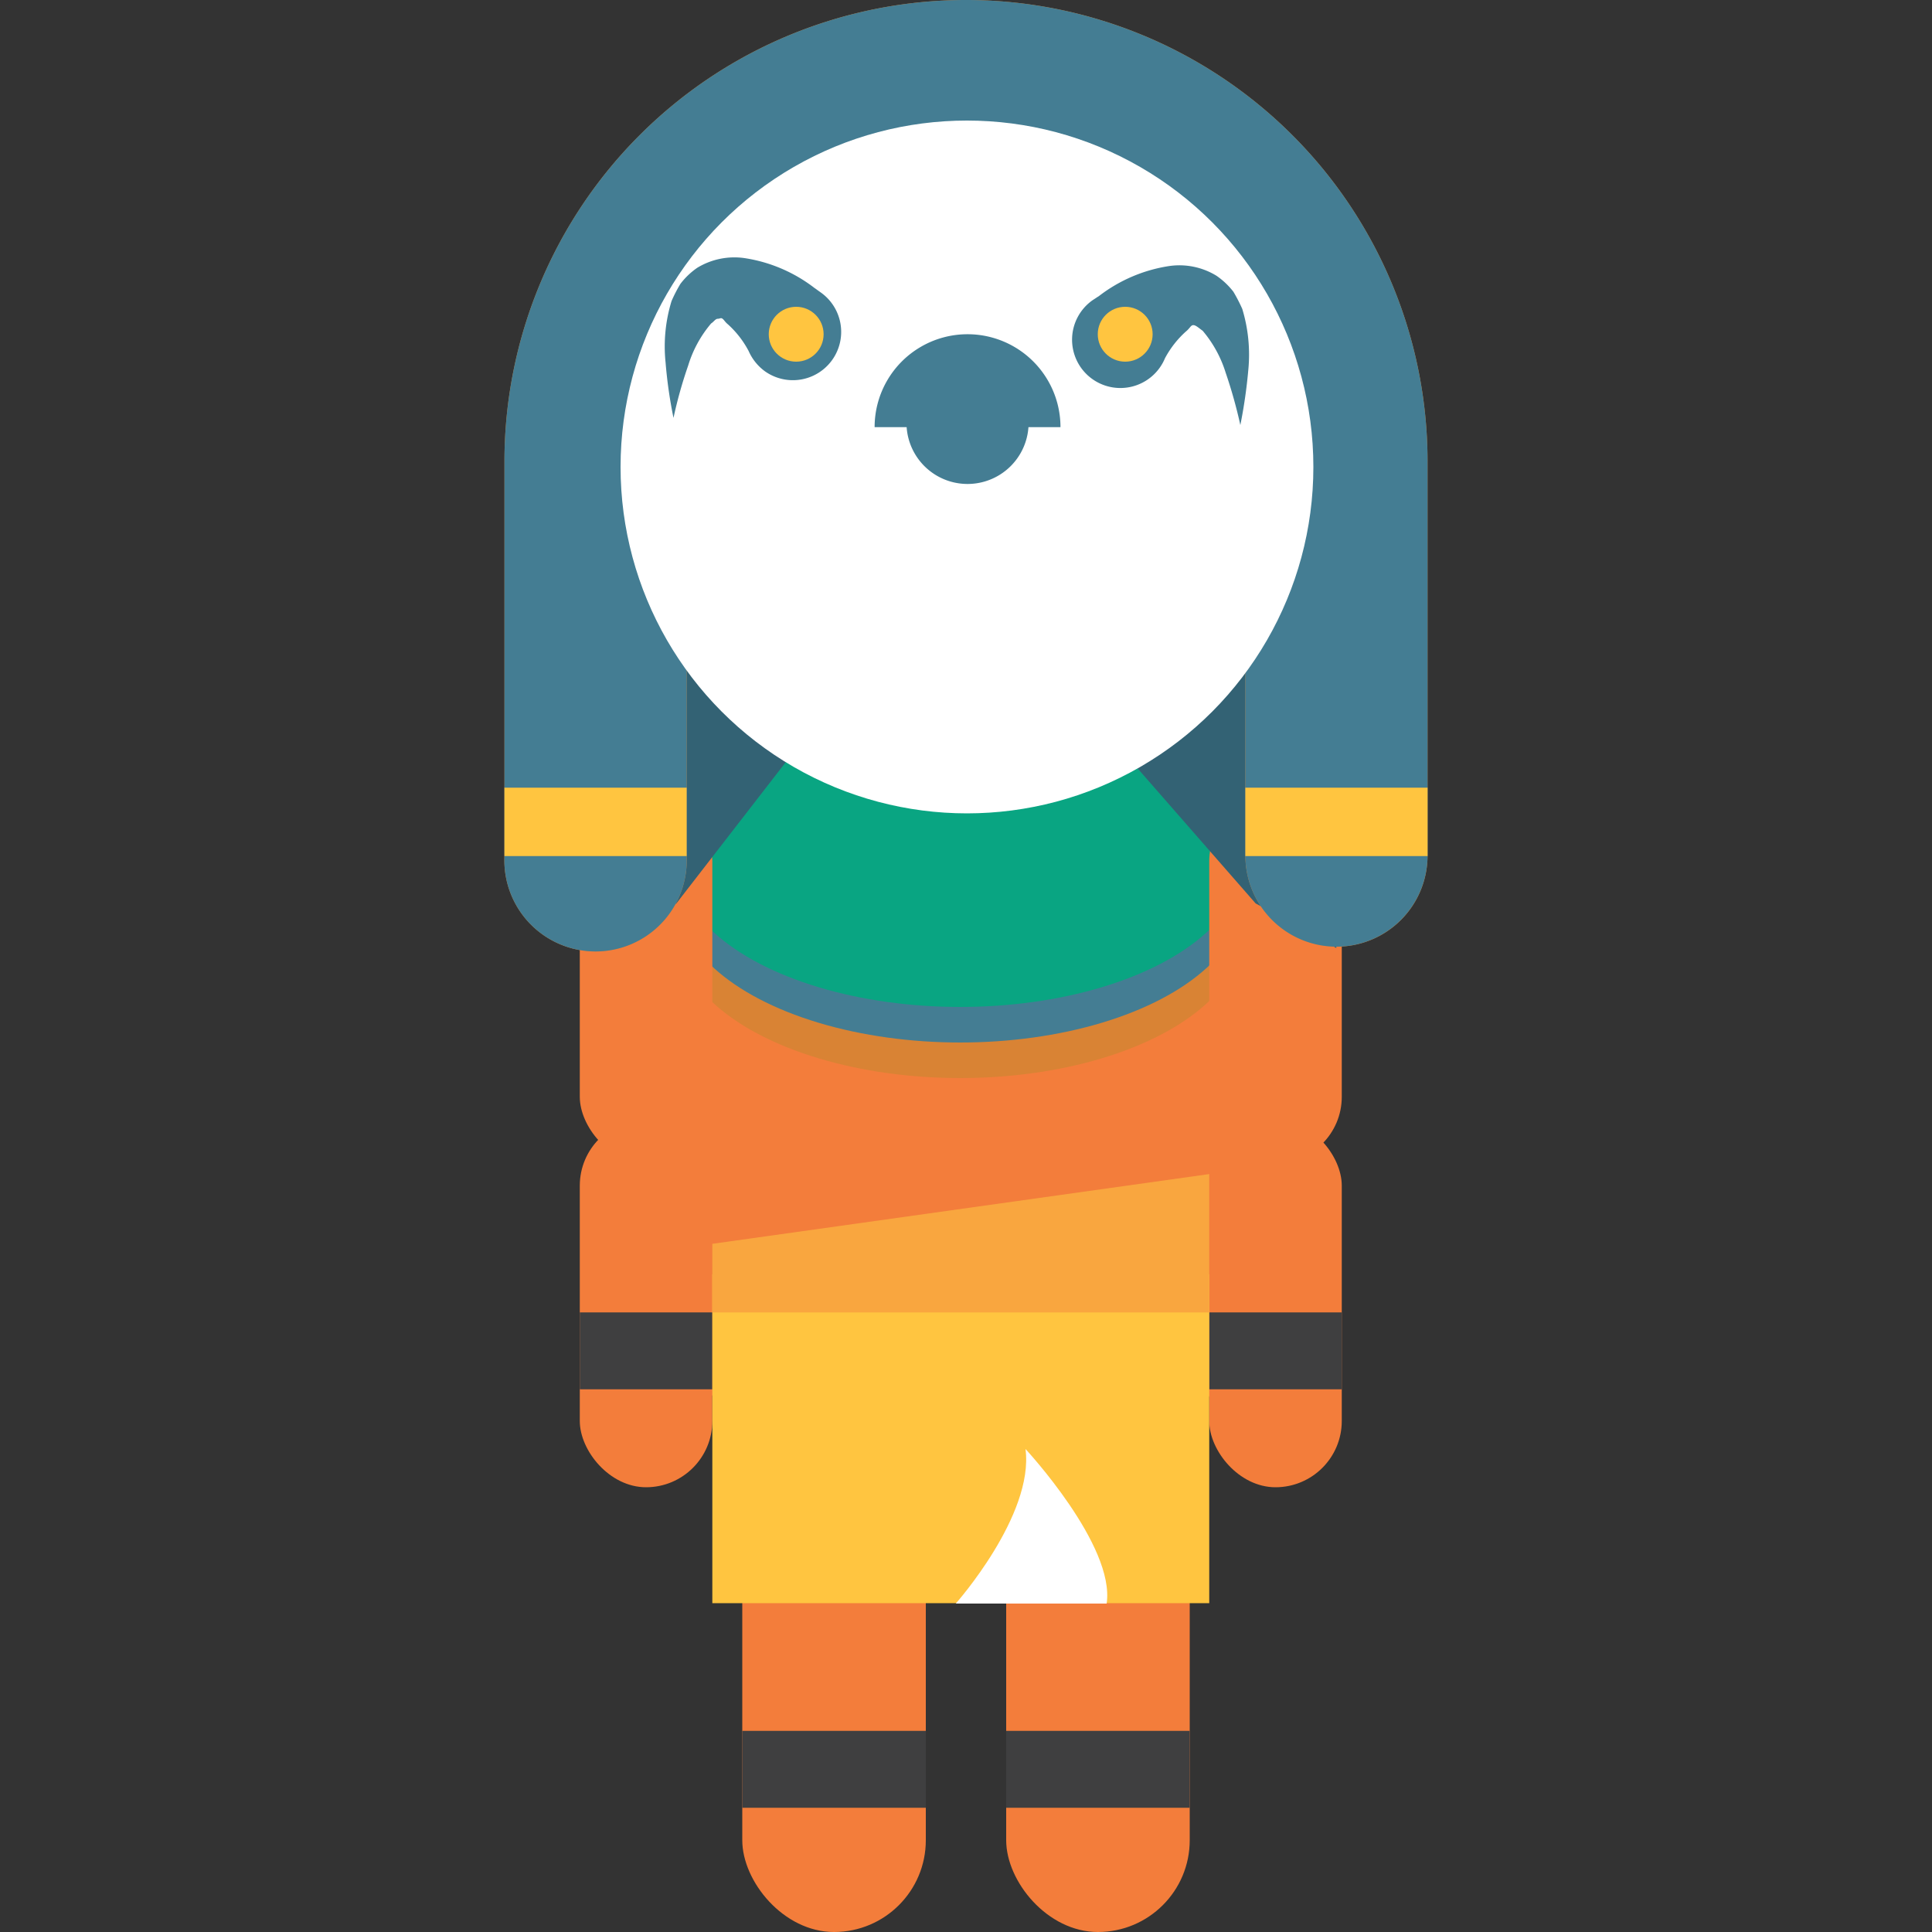<svg id="Layer_1" data-name="Layer 1" xmlns="http://www.w3.org/2000/svg" viewBox="0 0 100 100"><rect x="0" y="0" width="100" height="100" fill="#333333" stroke="none"/><defs><style>.cls-1{fill:#f37d3b;}.cls-2{fill:#fff;}.cls-3{fill:#d98334;}.cls-4{fill:#447d93;}.cls-5{fill:#09a582;}.cls-6{fill:#336274;}.cls-7{fill:#ffc540;}.cls-8{fill:#3f3f40;}.cls-9{fill:#f9a63f;}</style></defs><title>ra</title><rect class="cls-1" x="52.08" y="65.96" width="9.5" height="34.04" rx="4.75" ry="4.75"/><rect class="cls-1" x="38.42" y="65.96" width="9.5" height="34.04" rx="4.75" ry="4.75"/><rect class="cls-1" x="33.44" y="36.8" width="32.07" height="42.27" rx="16.03" ry="16.03"/><rect class="cls-2" x="33.44" y="39.81" width="32.07" height="11.63" rx="5.82" ry="5.82"/><ellipse class="cls-3" cx="49.7" cy="48.14" rx="14.69" ry="7.66"/><ellipse class="cls-4" cx="49.7" cy="46.3" rx="14.69" ry="7.66"/><ellipse class="cls-5" cx="49.7" cy="44.46" rx="14.69" ry="7.66"/><rect class="cls-1" x="62.59" y="41.16" width="6.86" height="19.04" rx="3.43" ry="3.43"/><rect class="cls-1" x="62.59" y="57.94" width="6.86" height="19.04" rx="3.43" ry="3.43"/><rect class="cls-1" x="30.01" y="41.16" width="6.86" height="19.04" rx="3.43" ry="3.43"/><rect class="cls-1" x="30.01" y="57.94" width="6.86" height="19.04" rx="3.43" ry="3.43"/><polyline class="cls-6" points="30.82 49.07 35.01 46.76 40.67 39.45 40.67 32.75 32.12 32.75"/><polyline class="cls-6" points="69.17 49.07 64.99 46.76 58.6 39.45 59.33 32.75 67.88 32.75"/><path class="cls-3" d="M69.18,49a4.72,4.72,0,0,1-4.72-4.72V23.89a14.46,14.46,0,1,0-28.92,0V44.31a4.72,4.72,0,1,1-9.43,0V23.89a23.89,23.89,0,0,1,47.78,0V44.31A4.71,4.71,0,0,1,69.18,49Z"/><path class="cls-4" d="M69.18,49a4.72,4.72,0,0,1-4.72-4.72V23.89a14.46,14.46,0,1,0-28.92,0V44.31a4.72,4.72,0,1,1-9.43,0V23.89a23.89,23.89,0,0,1,47.78,0V44.31A4.72,4.72,0,0,1,69.18,49Z"/><rect class="cls-7" x="26.11" y="40.77" width="9.43" height="3.54"/><rect class="cls-7" x="64.46" y="40.77" width="9.43" height="3.54"/><circle class="cls-2" cx="50.05" cy="24.17" r="17.93"/><path class="cls-4" d="M45.27,22.11a4.81,4.81,0,0,1,9.62,0"/><path class="cls-4" d="M53.24,21.89a3.16,3.16,0,0,1-6.32,0"/><path class="cls-4" d="M38.75,18.17a5,5,0,0,0-1.07-1.38c-.15-.12-.19-.22-.28-.29s-.13,0-.25,0-.21.16-.34.24a6.1,6.1,0,0,0-1.19,2.18,22.94,22.94,0,0,0-.76,2.71,23.89,23.89,0,0,1-.41-2.87,8,8,0,0,1,.31-3.18,7.54,7.54,0,0,1,.46-.89,3.83,3.83,0,0,1,.87-.83,3.7,3.7,0,0,1,2.45-.5,7.86,7.86,0,0,1,3.61,1.54l.35.25a2.5,2.5,0,0,1-2.89,4.08A2.58,2.58,0,0,1,38.75,18.17Z"/><path class="cls-4" d="M56.9,15.31a7.9,7.9,0,0,1,3.62-1.54,3.68,3.68,0,0,1,2.44.5,3.89,3.89,0,0,1,.88.83,8.4,8.4,0,0,1,.46.89,8.15,8.15,0,0,1,.31,3.18A26.08,26.08,0,0,1,64.2,22a25,25,0,0,0-.76-2.71,6.2,6.2,0,0,0-1.19-2.17c-.13-.09-.24-.19-.35-.25s-.18-.05-.24,0-.13.17-.28.29a5.06,5.06,0,0,0-1.08,1.38,2.5,2.5,0,1,1-3.75-3Z"/><circle class="cls-7" cx="41.21" cy="17.3" r="1.42"/><circle class="cls-7" cx="58.24" cy="17.3" r="1.42"/><rect class="cls-8" x="30.01" y="67.93" width="6.86" height="3.98"/><rect class="cls-8" x="38.42" y="89.59" width="9.5" height="3.98"/><rect class="cls-8" x="52.08" y="89.59" width="9.5" height="3.98"/><rect class="cls-8" x="62.59" y="67.93" width="6.86" height="3.98"/><rect class="cls-7" x="36.87" y="65.96" width="25.72" height="17.02"/><path class="cls-2" d="M49.47,83s4.06-4.57,3.61-8c0,0,4.65,5,4.2,8"/><polyline class="cls-9" points="36.87 64.38 36.87 67.93 62.59 67.93 62.59 60.77"/></svg>